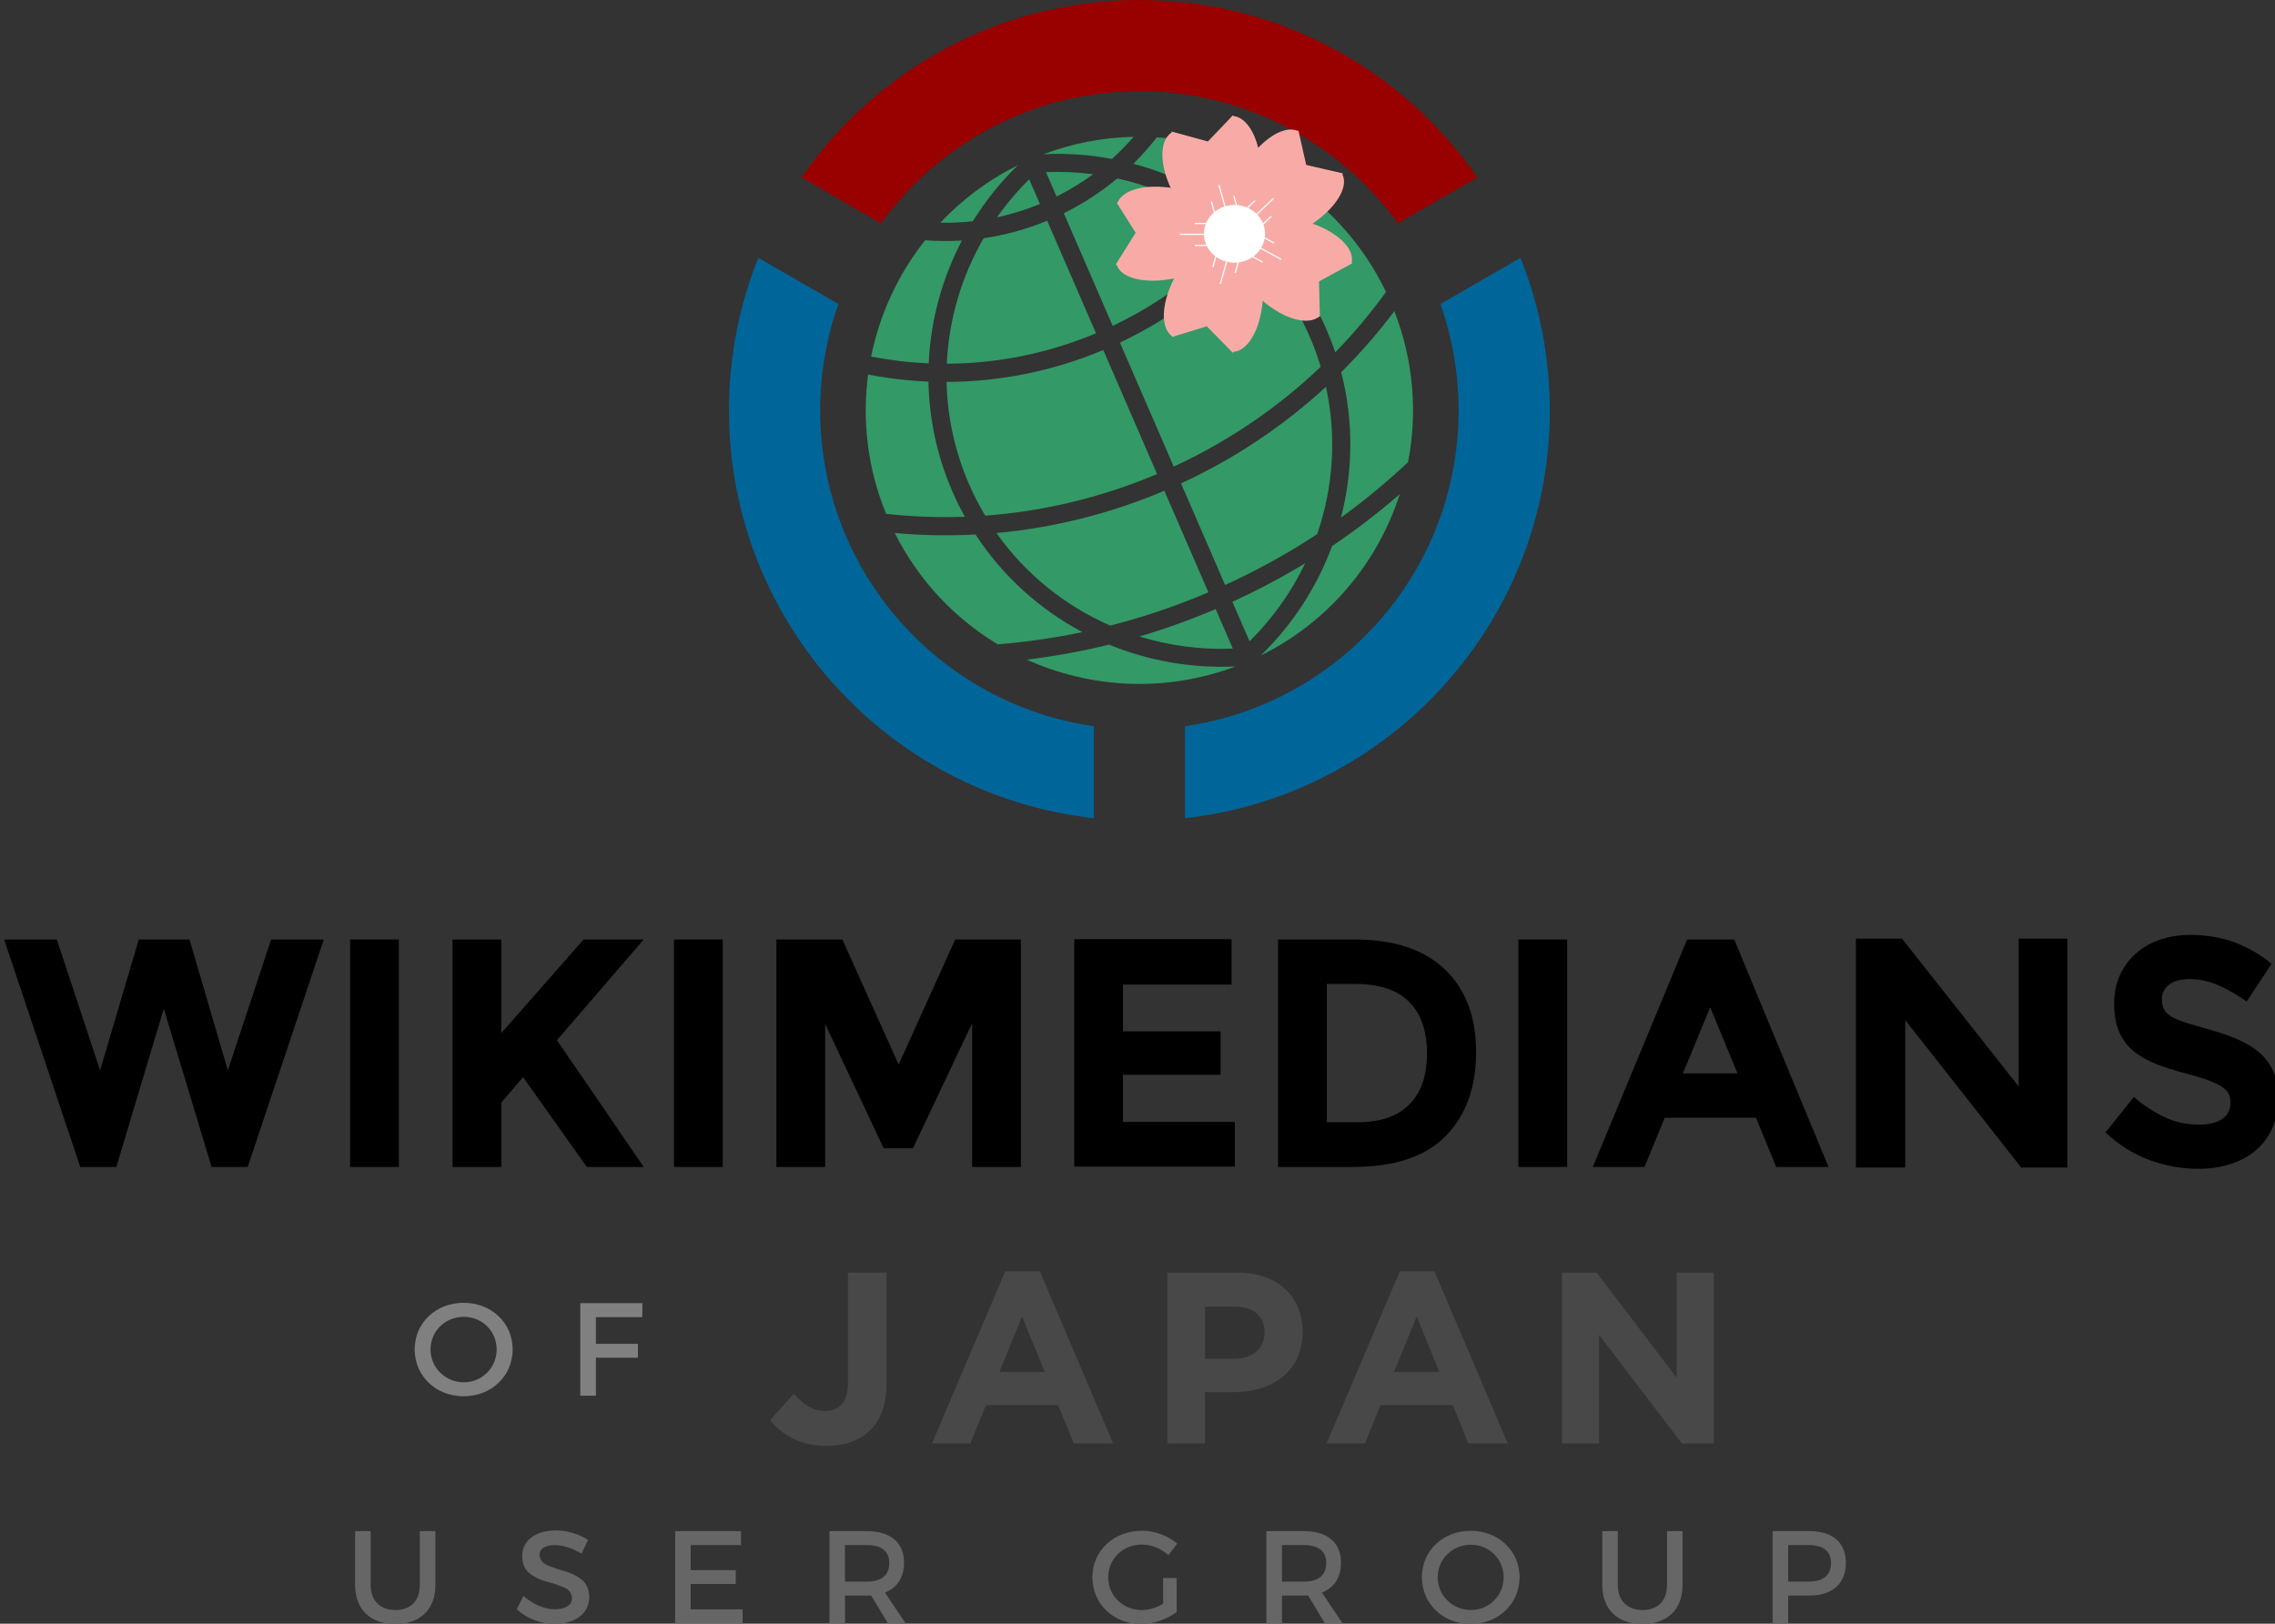 <?xml version="1.0" encoding="UTF-8" standalone="no"?>
<svg
   xmlns:svg="http://www.w3.org/2000/svg"
   xmlns="http://www.w3.org/2000/svg"
   xmlns:inkscape="http://www.inkscape.org/namespaces/inkscape"
   width="671"
   height="479">
  <rect width="100%" height="100%" fill="#333333" stroke="none"/>
  <path
     d="m 996.155,789.444 v 27.293 h 4.601 v -11.19 h 12.399 v -4.094 h -12.399 v -7.876 h 13.685 l 0.039,-4.133 z m -34.4,-0.117 c -4.168,0.084 -7.597,1.398 -10.289,3.943 -2.691,2.545 -4.083,5.818 -4.177,9.821 0.093,3.988 1.486,7.27 4.177,9.845 2.691,2.575 6.121,3.907 10.289,3.996 4.168,-0.089 7.597,-1.422 10.289,-3.996 2.691,-2.575 4.083,-5.857 4.177,-9.845 -0.093,-3.985 -1.486,-7.254 -4.177,-9.806 -2.691,-2.552 -6.121,-3.871 -10.289,-3.957 z m 0.039,4.133 c 2.741,0.063 5.027,0.99 6.857,2.783 1.83,1.793 2.78,4.075 2.851,6.848 -0.071,2.776 -1.021,5.071 -2.851,6.887 -1.83,1.815 -4.116,2.756 -6.857,2.822 -2.746,-0.066 -5.052,-1.006 -6.916,-2.822 -1.864,-1.815 -2.834,-4.111 -2.91,-6.887 0.073,-2.772 1.038,-5.055 2.895,-6.848 1.857,-1.793 4.167,-2.72 6.93,-2.783 z"
     style="fill:#808080"
     id="OF"
     transform="translate(-825,-405)" />
  <path
     d="m 1459.167,856.572 h -10.848 v 27.216 h 4.588 v -8.204 h 6.26 c 3.442,-0.021 6.093,-0.873 7.951,-2.556 1.858,-1.683 2.798,-4.071 2.819,-7.164 -0.021,-2.973 -0.961,-5.26 -2.819,-6.862 -1.858,-1.602 -4.508,-2.412 -7.951,-2.43 z m -0.194,14.891 h -6.065 v -10.77 h 6.065 c 2.111,-0.003 3.731,0.431 4.86,1.302 1.129,0.872 1.699,2.2 1.711,3.985 -0.011,1.844 -0.582,3.22 -1.711,4.126 -1.129,0.906 -2.749,1.358 -4.86,1.356 z m -56.302,1.05 v -15.941 h -4.588 v 15.941 c 0.035,3.591 1.093,6.392 3.174,8.403 2.081,2.011 4.976,3.033 8.685,3.067 3.707,-0.033 6.596,-1.055 8.665,-3.067 2.07,-2.011 3.121,-4.812 3.154,-8.403 v -15.941 h -4.588 v 15.941 c -0.023,2.33 -0.667,4.133 -1.934,5.409 -1.267,1.276 -3.02,1.922 -5.259,1.939 -2.261,-0.019 -4.038,-0.671 -5.331,-1.954 -1.294,-1.283 -1.953,-3.081 -1.978,-5.395 z m -43.389,-16.058 c -4.156,0.084 -7.576,1.394 -10.26,3.932 -2.684,2.538 -4.072,5.802 -4.165,9.793 0.093,3.977 1.482,7.25 4.165,9.817 2.683,2.568 6.103,3.896 10.26,3.985 4.156,-0.089 7.576,-1.418 10.259,-3.985 2.684,-2.568 4.072,-5.84 4.165,-9.817 -0.093,-3.974 -1.482,-7.233 -4.165,-9.778 -2.683,-2.545 -6.103,-3.86 -10.259,-3.946 z m 0.039,4.121 c 2.734,0.062 5.013,0.987 6.838,2.775 1.825,1.788 2.773,4.064 2.843,6.828 -0.071,2.768 -1.018,5.057 -2.843,6.867 -1.825,1.81 -4.104,2.748 -6.838,2.814 -2.739,-0.066 -5.037,-1.004 -6.896,-2.814 -1.859,-1.81 -2.826,-4.099 -2.901,-6.867 0.073,-2.765 1.035,-5.041 2.887,-6.828 1.852,-1.788 4.155,-2.713 6.911,-2.775 z m -37.833,23.212 -6.104,-9.098 c 1.817,-0.708 3.208,-1.81 4.175,-3.305 0.966,-1.495 1.454,-3.336 1.463,-5.521 -0.022,-2.973 -0.979,-5.26 -2.872,-6.862 -1.893,-1.602 -4.59,-2.412 -8.092,-2.43 h -11.042 v 27.216 h 4.588 v -8.204 h 6.454 c 0.434,0.006 0.849,-0.006 1.244,-0.039 l 4.977,8.243 z m -17.885,-12.325 v -10.77 h 6.454 c 2.112,-0.003 3.739,0.431 4.88,1.302 1.141,0.872 1.717,2.2 1.73,3.985 -0.013,1.844 -0.59,3.22 -1.73,4.126 -1.141,0.906 -2.767,1.358 -4.88,1.356 z m -35.049,6.532 c -0.985,0.588 -2.019,1.045 -3.101,1.371 -1.082,0.326 -2.135,0.491 -3.159,0.496 -2.847,-0.063 -5.201,-0.996 -7.062,-2.799 -1.861,-1.803 -2.825,-4.097 -2.892,-6.882 0.066,-2.766 1.023,-5.049 2.872,-6.848 1.849,-1.799 4.197,-2.731 7.042,-2.795 1.438,0.008 2.839,0.284 4.204,0.826 1.365,0.543 2.582,1.304 3.65,2.284 l 2.605,-3.383 c -1.367,-1.179 -2.959,-2.106 -4.777,-2.78 -1.819,-0.674 -3.712,-1.017 -5.681,-1.03 -4.214,0.086 -7.674,1.401 -10.381,3.946 -2.707,2.545 -4.107,5.805 -4.199,9.778 0.093,3.977 1.472,7.25 4.136,9.817 2.664,2.568 6.055,3.896 10.172,3.985 1.901,-0.016 3.785,-0.343 5.652,-0.982 1.867,-0.638 3.508,-1.49 4.923,-2.556 v -10.031 h -4.005 z m -75.943,5.793 -6.104,-9.098 c 1.817,-0.708 3.208,-1.81 4.175,-3.305 0.966,-1.495 1.454,-3.336 1.463,-5.521 -0.022,-2.973 -0.979,-5.26 -2.872,-6.862 -1.893,-1.602 -4.59,-2.412 -8.092,-2.43 h -11.042 v 27.216 h 4.588 v -8.204 h 6.454 c 0.434,0.006 0.849,-0.006 1.244,-0.039 l 4.977,8.243 z m -17.885,-12.325 v -10.77 h 6.454 c 2.112,-0.003 3.739,0.431 4.88,1.302 1.141,0.872 1.717,2.2 1.73,3.985 -0.013,1.844 -0.59,3.22 -1.73,4.126 -1.141,0.906 -2.767,1.358 -4.88,1.356 z m -50.103,-14.891 v 27.216 h 19.907 v -4.121 H 1129.21 v -7.504 h 13.297 v -4.082 H 1129.21 v -7.387 h 14.852 v -4.121 z m -27.586,6.649 1.905,-4.044 c -1.281,-0.848 -2.743,-1.524 -4.384,-2.027 -1.641,-0.503 -3.355,-0.761 -5.142,-0.773 -2.999,0.024 -5.39,0.705 -7.173,2.041 -1.784,1.337 -2.697,3.183 -2.741,5.54 0.076,2.362 0.842,4.083 2.296,5.163 1.454,1.08 3.138,1.872 5.052,2.375 1.914,0.503 3.598,1.068 5.052,1.697 1.454,0.628 2.22,1.672 2.296,3.129 -0.013,1.056 -0.463,1.87 -1.351,2.44 -0.888,0.57 -2.135,0.859 -3.742,0.865 -1.485,-0.005 -3.035,-0.345 -4.651,-1.021 -1.616,-0.676 -3.137,-1.657 -4.564,-2.945 l -1.983,3.966 c 1.421,1.302 3.089,2.343 5.006,3.12 1.916,0.778 3.954,1.176 6.114,1.196 3.047,-0.024 5.506,-0.725 7.378,-2.104 1.871,-1.379 2.833,-3.296 2.887,-5.749 -0.067,-2.392 -0.825,-4.145 -2.274,-5.259 -1.449,-1.114 -3.129,-1.935 -5.04,-2.463 -1.911,-0.528 -3.594,-1.109 -5.048,-1.742 -1.454,-0.633 -2.219,-1.664 -2.296,-3.094 0.017,-0.918 0.42,-1.619 1.21,-2.104 0.79,-0.485 1.864,-0.73 3.222,-0.734 1.049,-0.006 2.266,0.191 3.65,0.593 1.384,0.402 2.825,1.047 4.321,1.934 z m -62.212,9.292 v -15.941 h -4.588 v 15.941 c 0.035,3.591 1.093,6.392 3.174,8.403 2.081,2.011 4.976,3.033 8.685,3.067 3.707,-0.033 6.596,-1.055 8.665,-3.067 2.07,-2.011 3.121,-4.812 3.154,-8.403 v -15.941 h -4.588 v 15.941 c -0.023,2.33 -0.667,4.133 -1.934,5.409 -1.267,1.276 -3.02,1.922 -5.259,1.939 -2.261,-0.019 -4.038,-0.671 -5.332,-1.954 -1.294,-1.283 -1.953,-3.081 -1.978,-5.395 z"
     style="fill:#666666"
     transform="translate(-925.497,-404.877)"
     id="USER GROUP" />
  <path
     id="JAPAN"
     d="m 243.616,426.545 c 5.472,0 10.008,-1.584 13.104,-4.68 3.024,-3.024 4.752,-7.488 4.752,-13.464 v -32.976 h -11.376 v 32.472 c 0,5.832 -2.592,8.352 -6.768,8.352 -3.528,0 -6.336,-1.872 -9.216,-5.04 l -6.984,7.776 c 3.456,4.104 8.64,7.56 16.488,7.56 z m 217.09,-0.72 h 10.944 V 393.785 l 24.408,32.04 h 9.432 v -50.4 h -10.944 v 31.032 l -23.616,-31.032 h -10.224 z m -69.429,0 h 11.304 l 4.608,-11.304 h 21.312 l 4.608,11.304 h 11.592 l -21.6,-50.76 h -10.224 z m 19.872,-21.096 6.696,-16.344 6.696,16.344 z m -66.837,21.096 h 11.088 v -15.12 h 8.424 c 11.304,0 20.376,-6.048 20.376,-17.712 v -0.144 c 0,-10.296 -7.272,-17.424 -19.296,-17.424 h -20.592 z m 11.088,-24.984 v -15.408 h 8.568 c 5.544,0 9,2.664 9,7.632 v 0.144 c 0,4.32 -3.24,7.632 -8.784,7.632 z m -80.517,24.984 h 11.304 l 4.608,-11.304 h 21.312 l 4.608,11.304 h 11.592 L 306.708,375.065 h -10.224 z m 19.872,-21.096 6.696,-16.344 6.696,16.344 z"
     style="fill:#484848;fill-opacity:1" />
  <g
     id="Community logo"
     transform="matrix(0.538,0,0,0.538,198.484,-18.045)">
    <path
       id="green world"
       style="fill:#339966;fill-opacity:1;stroke:none;stroke-width:1;stroke-linecap:round;stroke-linejoin:round;stroke-miterlimit:4;stroke-dasharray:none;stroke-opacity:1"
       d="m 189.022,124.206 c -16.33,8.09 -30.571,18.837 -42.455,31.462 5.92,0.114 11.875,-0.151 17.834,-0.821 6.879,-11.084 15.12,-21.39 24.621,-30.641 z m 14.076,-6.106 c 12.683,-0.598 25.287,0.266 37.565,2.576 4.237,-3.797 8.193,-7.858 11.884,-12.104 -16.522,0.337 -33.21,3.43 -49.449,9.528 z m -7.789,13.768 c -6.552,6.445 -12.446,13.431 -17.664,20.845 7.917,-1.692 15.791,-4.132 23.534,-7.313 z m 9.187,-3.951 5.808,13.388 c 7.127,-3.544 13.807,-7.665 20.036,-12.234 -8.51,-1.107 -17.156,-1.513 -25.844,-1.155 z m 60.745,-19.06 c -3.934,5.077 -8.212,9.93 -12.825,14.488 22.62,6.019 43.786,16.896 61.859,31.96 6.705,-8.114 12.768,-16.688 18.176,-25.631 -20.351,-12.091 -43.421,-19.275 -67.21,-20.817 z m -127.006,56.421 c -14.79,18.666 -24.909,40.573 -29.588,63.794 10.371,2.004 20.919,3.266 31.555,3.719 1.055,-23.565 7.355,-46.581 18.194,-67.367 -6.749,0.42 -13.49,0.361 -20.16,-0.145 z m 105.332,-33.905 c -8.805,7.378 -18.593,13.799 -29.296,19.078 l 26.799,61.782 c 25.98,-12.316 48.404,-29.266 66.693,-49.402 -18.584,-15.489 -40.669,-26.252 -64.196,-31.458 z m -73.249,32.795 c -12.093,20.926 -19.096,44.541 -20.19,68.812 27.332,-0.113 55.079,-5.482 81.805,-16.682 l -26.774,-61.724 c -11.424,4.71 -23.114,7.89 -34.841,9.595 z m 170.544,-29.082 c -5.682,9.375 -12.069,18.352 -19.111,26.854 15.141,14.328 27.681,31.854 36.478,52.133 1.818,4.19 3.45,8.413 4.881,12.666 10.11,-10.405 19.396,-21.467 27.807,-33.113 C 379.247,169.284 361.765,149.467 340.862,135.087 Z M 106.99,238.919 c -3.347,25.112 -0.371,51.361 9.867,76.382 14.259,1.566 28.688,2.131 43.174,1.608 -2.481,-4.477 -4.766,-9.102 -6.844,-13.893 -8.511,-19.621 -12.741,-40.039 -13.112,-60.225 -11.15,-0.464 -22.211,-1.778 -33.086,-3.872 z m 208.208,-69.469 c -19.222,21.207 -42.808,39.042 -70.149,51.957 l 29.498,68.003 c 30.487,-14.1 57.495,-32.718 80.588,-54.748 -1.678,-5.587 -3.702,-11.126 -6.08,-16.608 -8.191,-18.883 -19.823,-35.219 -33.857,-48.604 z m -165.207,73.502 c 0.412,18.796 4.411,37.81 12.343,56.096 2.609,6.014 5.571,11.764 8.845,17.249 31.645,-2.337 63.428,-9.787 94.232,-22.822 L 235.913,225.473 c -28.053,11.773 -57.208,17.398 -85.922,17.48 z m 245.49,-38.804 c -8.854,11.788 -18.574,22.992 -29.143,33.488 6.906,26.697 6.526,54.071 -0.126,79.729 13.003,-9.408 25.288,-19.559 36.785,-30.399 5.23,-26.942 3.111,-55.564 -7.516,-82.818 z M 121.619,325.805 c 13.067,26.103 32.91,46.856 56.427,61.057 15.48,-1.24 30.97,-3.463 46.412,-6.712 -23.294,-12.404 -43.611,-30.554 -58.572,-53.518 -14.837,0.797 -29.63,0.502 -44.267,-0.828 z m 236.376,-80.154 c -23.016,21.192 -49.623,39.191 -79.455,52.962 l 24.163,55.704 c 17.782,-8.123 34.634,-17.435 50.476,-27.89 0.005,-0.014 0.011,-0.027 0.016,-0.041 8.8,-25.525 10.784,-53.407 4.8,-80.734 z m -180.644,80.164 c 16.017,22.707 37.776,40.005 62.389,50.772 18.115,-4.622 36.088,-10.696 53.814,-18.233 l -24.163,-55.704 c -30.087,12.741 -61.102,20.335 -92.039,23.165 z m 221.123,-21.319 c -11.683,10.161 -24.054,19.681 -37.113,28.464 -8.294,22.403 -21.574,42.992 -39.067,60.003 37.545,-18.562 64.128,-51.072 76.181,-88.466 z M 193.978,395.245 c 35.06,15.816 76.052,18.177 114.439,3.737 -23.947,1.14 -47.615,-3.048 -69.33,-11.961 -14.983,3.685 -30.044,6.408 -45.109,8.224 z m 152.635,-52.856 c -12.733,7.736 -26.046,14.802 -39.919,21.131 l 9.402,21.674 c 12.711,-12.509 22.981,-27.032 30.518,-42.805 z m -90.865,40.164 c 16.392,5.07 33.699,7.373 51.186,6.649 l -9.402,-21.674 c -13.797,5.87 -27.735,10.886 -41.784,15.025 z" />
    <path
       id="up red"
       style="opacity:1;fill:#990000;fill-opacity:1;stroke:none;stroke-width:10;stroke-linecap:round;stroke-linejoin:round;stroke-miterlimit:4;stroke-dasharray:none;stroke-opacity:1"
       d="m 255.719,33.562 c -76.779,0 -144.61,38.524 -185.219,97.281 l 43.5,25.125 c 31.811,-43.854 83.438,-72.406 141.719,-72.406 58.28,2e-6 109.908,28.553 141.719,72.406 l 43.5,-25.125 C 400.329,72.086 332.498,33.562 255.719,33.562 Z" />
    <path
       id="left blue"
       style="opacity:1;fill:#006699;fill-opacity:1;stroke:none;stroke-width:10;stroke-linecap:round;stroke-linejoin:round;stroke-miterlimit:4;stroke-dasharray:none;stroke-opacity:1"
       d="m 46.812,174.938 c -10.37,25.858 -16.094,54.075 -16.094,83.625 0,115.752 87.549,211.179 200,223.625 V 431.75 c -84.765,-12.148 -150,-85.08 -150,-173.188 10e-7,-20.446 3.515,-40.068 9.969,-58.312 z" />
    <path
       id="right blue"
       style="opacity:1;fill:#006699;fill-opacity:1;stroke:none;stroke-width:10;stroke-linecap:round;stroke-linejoin:round;stroke-miterlimit:4;stroke-dasharray:none;stroke-opacity:1"
       d="M 464.625,174.938 420.75,200.25 c 6.453,18.244 9.969,37.867 9.969,58.312 0,88.108 -65.235,161.039 -150,173.188 v 50.438 c 112.451,-12.446 200,-107.873 200,-223.625 0,-29.55 -5.724,-57.767 -16.094,-83.625 z" />
  </g>
  <g
     id="Blossom"
     transform="matrix(1.315,0.333,0.352,-1.243,320.007,93.059)">
    <g
       id="g1530"
       transform="matrix(0.977,0,0,1.017,-4.055,-2.427)">
      <g
         id="g1314"
         transform="translate(21.277,2.989)">
        <path
           style="fill:none;stroke:#f8aba6;stroke-width:0.433;stroke-linecap:butt;stroke-linejoin:miter;stroke-miterlimit:4;stroke-dasharray:none;stroke-opacity:1"
           d="M 2.75,-0.288 9.804,4.118 16.803,-0.254"
           id="path1222" />
        <g
           id="g1286">
          <path
             id="path1216"
             style="fill:#f8aba6;fill-opacity:1;stroke:none;stroke-width:0.057;stroke-miterlimit:4;stroke-dasharray:none;stroke-opacity:1"
             d="m 3.058,-0.371 -0.308,0.083 A 13.219,6.597 75 0 0 -0.041,13.401 l 0.362,1.351 A 13.219,6.597 75 0 0 9.582,25.214 l 0.309,-0.083 z m 6.833,25.502 0.309,0.083 a 6.597,13.219 15 0 0 9.261,-10.462 L 19.823,13.401 A 6.597,13.219 15 0 0 17.032,-0.288 l -0.308,-0.083 z" />
          <path
             id="path1267"
             style="fill:#f8aba6;fill-opacity:1;stroke:#f8aba6;stroke-width:0.265;stroke-miterlimit:4;stroke-dasharray:none;stroke-opacity:1"
             inkscape:transform-center-x="-1.1999822"
             inkscape:transform-center-y="-0.037794"
             d="M 16.724,-0.371 9.508,3.984 3.267,0.252 3.136,8.793 7.062,6.606 16.965,12.07 Z" />
        </g>
        <path
           id="path1304"
           style="fill:#f8aba6;fill-opacity:1;stroke:#f8aba6;stroke-width:1.002;stroke-miterlimit:4;stroke-dasharray:none;stroke-opacity:1"
           inkscape:transform-center-x="0.04724708"
           inkscape:transform-center-y="1.9552695"
           d="m 17.143,23.572 v 26.377 l -6.432,0.076 6.432,10.842 v 0.561 h 0.332 L 37.383,94.984 56.23,61.428 h 2.342 v -4.17 l 4.41,-7.852 -4.41,0.053 V 23.572 Z"
           transform="scale(0.265)" />
      </g>
      <g
         id="g1314-0"
         transform="rotate(75,18.582,40.976)">
        <path
           style="fill:none;stroke:#f8aba6;stroke-width:0.433;stroke-linecap:butt;stroke-linejoin:miter;stroke-miterlimit:4;stroke-dasharray:none;stroke-opacity:1"
           d="M 2.75,-0.288 9.804,4.118 16.803,-0.254"
           id="path1222-9" />
        <g
           id="g1286-8">
          <path
             id="path1216-9"
             style="fill:#f8aba6;fill-opacity:1;stroke:none;stroke-width:0.057;stroke-miterlimit:4;stroke-dasharray:none;stroke-opacity:1"
             d="m 3.058,-0.371 -0.308,0.083 A 13.219,6.597 75 0 0 -0.041,13.401 l 0.362,1.351 A 13.219,6.597 75 0 0 9.582,25.214 l 0.309,-0.083 z m 6.833,25.502 0.309,0.083 a 6.597,13.219 15 0 0 9.261,-10.462 L 19.823,13.401 A 6.597,13.219 15 0 0 17.032,-0.288 l -0.308,-0.083 z" />
          <path
             id="path1267-7"
             style="fill:#f8aba6;fill-opacity:1;stroke:#f8aba6;stroke-width:0.265;stroke-miterlimit:4;stroke-dasharray:none;stroke-opacity:1"
             inkscape:transform-center-x="-1.1999822"
             inkscape:transform-center-y="-0.037794"
             d="M 16.724,-0.371 9.508,3.984 3.267,0.252 3.136,8.793 7.062,6.606 16.965,12.07 Z" />
        </g>
        <path
           id="path1304-3"
           style="fill:#f8aba6;fill-opacity:1;stroke:#f8aba6;stroke-width:1.002;stroke-miterlimit:4;stroke-dasharray:none;stroke-opacity:1"
           inkscape:transform-center-x="0.04724708"
           inkscape:transform-center-y="1.9552695"
           d="m 17.143,23.572 v 26.377 l -6.432,0.076 6.432,10.842 v 0.561 h 0.332 L 37.383,94.984 56.23,61.428 h 2.342 v -4.17 l 4.41,-7.852 -4.41,0.053 V 23.572 Z"
           transform="scale(0.265)" />
      </g>
      <g
         id="g1314-0-1"
         transform="rotate(-75,22.477,13.247)">
        <path
           style="fill:none;stroke:#f8aba6;stroke-width:0.433;stroke-linecap:butt;stroke-linejoin:miter;stroke-miterlimit:4;stroke-dasharray:none;stroke-opacity:1"
           d="M 2.75,-0.288 9.804,4.118 16.803,-0.254"
           id="path1222-9-8" />
        <g
           id="g1286-8-3">
          <path
             id="path1216-9-3"
             style="fill:#f8aba6;fill-opacity:1;stroke:none;stroke-width:0.057;stroke-miterlimit:4;stroke-dasharray:none;stroke-opacity:1"
             d="m 3.058,-0.371 -0.308,0.083 A 13.219,6.597 75 0 0 -0.041,13.401 l 0.362,1.351 A 13.219,6.597 75 0 0 9.582,25.214 l 0.309,-0.083 z m 6.833,25.502 0.309,0.083 a 6.597,13.219 15 0 0 9.261,-10.462 L 19.823,13.401 A 6.597,13.219 15 0 0 17.032,-0.288 l -0.308,-0.083 z" />
          <path
             id="path1267-7-0"
             style="fill:#f8aba6;fill-opacity:1;stroke:#f8aba6;stroke-width:0.265;stroke-miterlimit:4;stroke-dasharray:none;stroke-opacity:1"
             inkscape:transform-center-x="-1.1999822"
             inkscape:transform-center-y="-0.037794"
             d="M 16.724,-0.371 9.508,3.984 3.267,0.252 3.136,8.793 7.062,6.606 16.965,12.07 Z" />
        </g>
        <path
           id="path1304-3-0"
           style="fill:#f8aba6;fill-opacity:1;stroke:#f8aba6;stroke-width:1.002;stroke-miterlimit:4;stroke-dasharray:none;stroke-opacity:1"
           inkscape:transform-center-x="0.04724708"
           inkscape:transform-center-y="1.9552695"
           d="m 17.143,23.572 v 26.377 l -6.432,0.076 6.432,10.842 v 0.561 h 0.332 L 37.383,94.984 56.23,61.428 h 2.342 v -4.17 l 4.41,-7.852 -4.41,0.053 V 23.572 Z"
           transform="scale(0.265)" />
      </g>
      <g
         id="g1314-2"
         transform="rotate(-150,20.578,24.018)">
        <path
           style="fill:none;stroke:#f8aba6;stroke-width:0.433;stroke-linecap:butt;stroke-linejoin:miter;stroke-miterlimit:4;stroke-dasharray:none;stroke-opacity:1"
           d="M 2.75,-0.288 9.804,4.118 16.803,-0.254"
           id="path1222-5" />
        <g
           id="g1286-3">
          <path
             id="path1216-5"
             style="fill:#f8aba6;fill-opacity:1;stroke:none;stroke-width:0.057;stroke-miterlimit:4;stroke-dasharray:none;stroke-opacity:1"
             d="m 3.058,-0.371 -0.308,0.083 A 13.219,6.597 75 0 0 -0.041,13.401 l 0.362,1.351 A 13.219,6.597 75 0 0 9.582,25.214 l 0.309,-0.083 z m 6.833,25.502 0.309,0.083 a 6.597,13.219 15 0 0 9.261,-10.462 L 19.823,13.401 A 6.597,13.219 15 0 0 17.032,-0.288 l -0.308,-0.083 z" />
          <path
             id="path1267-2"
             style="fill:#f8aba6;fill-opacity:1;stroke:#f8aba6;stroke-width:0.265;stroke-miterlimit:4;stroke-dasharray:none;stroke-opacity:1"
             inkscape:transform-center-x="-1.1999822"
             inkscape:transform-center-y="-0.037794"
             d="M 16.724,-0.371 9.508,3.984 3.267,0.252 3.136,8.793 7.062,6.606 16.965,12.07 Z" />
        </g>
        <path
           id="path1304-35"
           style="fill:#f8aba6;fill-opacity:1;stroke:#f8aba6;stroke-width:1.002;stroke-miterlimit:4;stroke-dasharray:none;stroke-opacity:1"
           inkscape:transform-center-x="0.04724708"
           inkscape:transform-center-y="1.9552695"
           d="m 17.143,23.572 v 26.377 l -6.432,0.076 6.432,10.842 v 0.561 h 0.332 L 37.383,94.984 56.23,61.428 h 2.342 v -4.17 l 4.41,-7.852 -4.41,0.053 V 23.572 Z"
           transform="scale(0.265)" />
      </g>
      <g
         id="g1314-2-1"
         transform="matrix(0.866,-0.5,-0.5,-0.866,35.946,55.427)">
        <path
           style="fill:none;stroke:#f8aba6;stroke-width:0.433;stroke-linecap:butt;stroke-linejoin:miter;stroke-miterlimit:4;stroke-dasharray:none;stroke-opacity:1"
           d="M 2.75,-0.288 9.804,4.118 16.803,-0.254"
           id="path1222-5-1" />
        <g
           id="g1286-3-8">
          <path
             id="path1216-5-1"
             style="fill:#f8aba6;fill-opacity:1;stroke:none;stroke-width:0.057;stroke-miterlimit:4;stroke-dasharray:none;stroke-opacity:1"
             d="m 3.058,-0.371 -0.308,0.083 A 13.219,6.597 75 0 0 -0.041,13.401 l 0.362,1.351 A 13.219,6.597 75 0 0 9.582,25.214 l 0.309,-0.083 z m 6.833,25.502 0.309,0.083 a 6.597,13.219 15 0 0 9.261,-10.462 L 19.823,13.401 A 6.597,13.219 15 0 0 17.032,-0.288 l -0.308,-0.083 z" />
          <path
             id="path1267-2-3"
             style="fill:#f8aba6;fill-opacity:1;stroke:#f8aba6;stroke-width:0.265;stroke-miterlimit:4;stroke-dasharray:none;stroke-opacity:1"
             inkscape:transform-center-x="-1.1999822"
             inkscape:transform-center-y="-0.037794"
             d="M 16.724,-0.371 9.508,3.984 3.267,0.252 3.136,8.793 7.062,6.606 16.965,12.07 Z" />
        </g>
        <path
           id="path1304-35-2"
           style="fill:#f8aba6;fill-opacity:1;stroke:#f8aba6;stroke-width:1.002;stroke-miterlimit:4;stroke-dasharray:none;stroke-opacity:1"
           inkscape:transform-center-x="0.04724708"
           inkscape:transform-center-y="1.9552695"
           d="m 17.143,23.572 v 26.377 l -6.432,0.076 6.432,10.842 v 0.561 h 0.332 L 37.383,94.984 56.23,61.428 h 2.342 v -4.17 l 4.41,-7.852 -4.41,0.053 V 23.572 Z"
           transform="scale(0.265)" />
      </g>
    </g>
    <g
       id="g1800">
      <circle
         style="fill:#ffffff;fill-opacity:1;stroke:none;stroke-width:0.189;stroke-miterlimit:4;stroke-dasharray:none;stroke-opacity:1"
         id="path1534"
         cx="-26.454"
         cy="26.46"
         r="6.615"
         transform="scale(-1,1)" />
      <g
         id="g1776">
        <g
           id="g1754">
          <rect
             style="fill:#ffffff;fill-opacity:1;stroke:none;stroke-width:0.076;stroke-miterlimit:4;stroke-dasharray:none;stroke-opacity:1"
             id="rect1536"
             width="0.265"
             height="5.292"
             x="26.322"
             y="14.553" />
          <rect
             style="fill:#ffffff;fill-opacity:1;stroke:none;stroke-width:0.054;stroke-miterlimit:4;stroke-dasharray:none;stroke-opacity:1"
             id="rect1536-7"
             width="0.265"
             height="2.646"
             x="28.791"
             y="17.834" />
          <rect
             style="fill:#ffffff;fill-opacity:1;stroke:none;stroke-width:0.054;stroke-miterlimit:4;stroke-dasharray:none;stroke-opacity:1"
             id="rect1536-7-6"
             width="0.265"
             height="2.646"
             x="-24.028"
             y="17.834"
             transform="scale(-1,1)" />
        </g>
        <g
           id="g1609"
           transform="rotate(75,34.146,23.992)">
          <rect
             style="fill:#ffffff;fill-opacity:1;stroke:none;stroke-width:0.076;stroke-miterlimit:4;stroke-dasharray:none;stroke-opacity:1"
             id="rect1536-0"
             width="0.265"
             height="5.292"
             x="34.39"
             y="20.289" />
          <rect
             style="fill:#ffffff;fill-opacity:1;stroke:none;stroke-width:0.054;stroke-miterlimit:4;stroke-dasharray:none;stroke-opacity:1"
             id="rect1536-7-3"
             width="0.265"
             height="2.646"
             x="36.859"
             y="23.57" />
          <rect
             style="fill:#ffffff;fill-opacity:1;stroke:none;stroke-width:0.054;stroke-miterlimit:4;stroke-dasharray:none;stroke-opacity:1"
             id="rect1536-7-6-3"
             width="0.265"
             height="2.646"
             x="-32.097"
             y="23.57"
             transform="scale(-1,1)" />
        </g>
        <g
           id="g1609-5"
           transform="rotate(150,31.359,28.146)">
          <rect
             style="fill:#ffffff;fill-opacity:1;stroke:none;stroke-width:0.076;stroke-miterlimit:4;stroke-dasharray:none;stroke-opacity:1"
             id="rect1536-0-2"
             width="0.265"
             height="5.292"
             x="34.39"
             y="20.289" />
          <rect
             style="fill:#ffffff;fill-opacity:1;stroke:none;stroke-width:0.054;stroke-miterlimit:4;stroke-dasharray:none;stroke-opacity:1"
             id="rect1536-7-3-0"
             width="0.265"
             height="2.646"
             x="36.859"
             y="23.57" />
          <rect
             style="fill:#ffffff;fill-opacity:1;stroke:none;stroke-width:0.054;stroke-miterlimit:4;stroke-dasharray:none;stroke-opacity:1"
             id="rect1536-7-6-3-6"
             width="0.265"
             height="2.646"
             x="-32.097"
             y="23.57"
             transform="scale(-1,1)" />
        </g>
        <g
           id="g1609-55"
           transform="matrix(-0.259,0.966,0.966,0.259,4.357,-15.324)">
          <rect
             style="fill:#ffffff;fill-opacity:1;stroke:none;stroke-width:0.076;stroke-miterlimit:4;stroke-dasharray:none;stroke-opacity:1"
             id="rect1536-0-9"
             width="0.265"
             height="5.292"
             x="34.39"
             y="20.289" />
          <rect
             style="fill:#ffffff;fill-opacity:1;stroke:none;stroke-width:0.054;stroke-miterlimit:4;stroke-dasharray:none;stroke-opacity:1"
             id="rect1536-7-3-6"
             width="0.265"
             height="2.646"
             x="36.859"
             y="23.57" />
          <rect
             style="fill:#ffffff;fill-opacity:1;stroke:none;stroke-width:0.054;stroke-miterlimit:4;stroke-dasharray:none;stroke-opacity:1"
             id="rect1536-7-6-3-2"
             width="0.265"
             height="2.646"
             x="-32.097"
             y="23.57"
             transform="scale(-1,1)" />
        </g>
        <g
           id="g1609-5-2"
           transform="matrix(0.866,0.5,0.5,-0.866,-19.752,36.718)">
          <rect
             style="fill:#ffffff;fill-opacity:1;stroke:none;stroke-width:0.076;stroke-miterlimit:4;stroke-dasharray:none;stroke-opacity:1"
             id="rect1536-0-2-6"
             width="0.265"
             height="5.292"
             x="34.39"
             y="20.289" />
          <rect
             style="fill:#ffffff;fill-opacity:1;stroke:none;stroke-width:0.054;stroke-miterlimit:4;stroke-dasharray:none;stroke-opacity:1"
             id="rect1536-7-3-0-4"
             width="0.265"
             height="2.646"
             x="36.859"
             y="23.57" />
          <rect
             style="fill:#ffffff;fill-opacity:1;stroke:none;stroke-width:0.054;stroke-miterlimit:4;stroke-dasharray:none;stroke-opacity:1"
             id="rect1536-7-6-3-6-7"
             width="0.265"
             height="2.646"
             x="-32.097"
             y="23.57"
             transform="scale(-1,1)" />
        </g>
      </g>
    </g>
  </g>
  <g
     id="WIKIMEDIANS"
     transform="matrix(0.959,0,0,1,2691.95,-54.408)"
     style="fill:#000000">
    <path
       d="m -2106.39,378.421 v -0.193 c -1e-4,-2.938 -0.463,-5.462 -1.389,-7.571 -0.926,-2.109 -2.3,-3.945 -4.121,-5.51 -1.821,-1.565 -4.058,-2.906 -6.709,-4.024 -2.652,-1.118 -5.67,-2.125 -9.055,-3.02 -2.876,-0.766 -5.256,-1.437 -7.141,-2.012 -1.885,-0.575 -3.37,-1.182 -4.456,-1.821 -1.086,-0.639 -1.837,-1.357 -2.252,-2.156 -0.415,-0.798 -0.623,-1.741 -0.623,-2.827 v -0.193 c 0,-1.661 0.719,-3.051 2.155,-4.169 1.437,-1.118 3.594,-1.677 6.469,-1.677 2.874,6e-5 5.748,0.591 8.623,1.774 2.875,1.183 5.815,2.796 8.819,4.839 l 7.666,-11.117 c -3.449,-2.747 -7.235,-4.855 -11.357,-6.325 -4.122,-1.469 -8.643,-2.204 -13.562,-2.204 -3.449,7e-5 -6.611,0.479 -9.486,1.437 -2.875,0.958 -5.351,2.332 -7.427,4.121 -2.076,1.789 -3.69,3.913 -4.84,6.373 -1.15,2.46 -1.726,5.223 -1.726,8.29 v 0.19 c 0,3.322 0.527,6.102 1.581,8.338 1.054,2.236 2.54,4.105 4.457,5.607 1.918,1.501 4.25,2.763 6.997,3.786 2.747,1.023 5.813,1.949 9.198,2.78 2.812,0.702 5.096,1.372 6.853,2.011 1.757,0.639 3.13,1.278 4.121,1.917 0.991,0.64 1.662,1.326 2.014,2.06 0.352,0.734 0.528,1.581 0.528,2.54 v 0.193 c -10e-5,1.979 -0.847,3.528 -2.54,4.646 -1.694,1.118 -4.074,1.677 -7.141,1.677 -3.833,10e-6 -7.363,-0.735 -10.59,-2.204 -3.227,-1.469 -6.373,-3.45 -9.438,-5.942 l -8.722,10.447 c 4.024,3.64 8.496,6.339 13.416,8.097 4.919,1.758 9.935,2.637 15.048,2.637 3.642,0 6.965,-0.464 9.967,-1.391 3.003,-0.927 5.59,-2.269 7.762,-4.026 2.172,-1.757 3.865,-3.929 5.079,-6.516 1.214,-2.587 1.821,-5.542 1.821,-8.865 z"
       id="path12425"
       inkscape:connector-curvature="0"
       style="font-style:normal;font-variant:normal;font-weight:bold;font-stretch:normal;font-size:93.194px;line-height:100%;font-family:Gotham;-inkscape-font-specification:'Gotham Bold';text-align:center;letter-spacing:10.651px;word-spacing:0px;writing-mode:lr-tb;text-anchor:middle;fill:#000000;fill-opacity:1;stroke:none" />
    <path
       id="path3559-7"
       d="m -2776.258,370.173 11.9,-38.6 h 15.6 l 11.8,38.6 13.3,-38.6 h 16.2 l -23.4,67.1 h -11.1 l -14.7,-46.7 -14.6,46.7 h -11.1 l -23.4,-67.1 h 16.2 z"
       inkscape:connector-curvature="0"
       style="fill:#000000" />
    <path
       id="path3561-1"
       d="m -2699.358,331.573 h 15 v 67.1 h -15 z"
       inkscape:connector-curvature="0"
       style="fill:#000000" />
    <path
       id="path3563-1"
       d="m -2667.858,331.573 h 15 v 27.6 l 25.3,-27.6 h 18.5 l -26.7,29.7 c 2.3,3.2 6.6,9.2 12.8,17.9 6.2,8.7 10.8,15.2 13.9,19.5 h -17.5 l -19.6,-26.5 -6.7,7.5 v 19 h -15 z"
       inkscape:connector-curvature="0"
       style="fill:#000000" />
    <path
       id="path3565-5"
       d="m -2599.758,331.573 h 15 v 67.1 h -15 z"
       inkscape:connector-curvature="0"
       style="fill:#000000" />
    <path
       id="path3567-2"
       d="m -2508.158,356.473 -18.1,36.7 h -9 l -18,-36.7 v 42.2 h -15 v -67.1 h 20.3 l 17.3,36.9 17.4,-36.9 h 20.2 v 67.1 h -15 v -42.2 z"
       inkscape:connector-curvature="0"
       style="fill:#000000" />
    <path
       id="path3569-7"
       d="m -2428.258,331.573 v 13.3 h -33.4 v 13.8 h 30 v 12.8 h -30 v 13.9 h 34.4 v 13.2 h -49.4 v -67.1 h 48.4 z"
       inkscape:connector-curvature="0"
       style="fill:#000000" />
    <path
       id="path3571-6"
       d="m -2362.658,340.373 c 6.4,5.9 9.6,14 9.6,24.4 0,10.4 -3.1,18.7 -9.4,24.8 -6.2,6.1 -15.8,9.1 -28.6,9.1 h -22.9 v -67.1 h 23.7 c 12.1,0 21.2,3 27.6,8.8 z m -11,39.9 c 3.7,-3.5 5.5,-8.5 5.5,-15.1 0,-6.6 -1.8,-11.7 -5.5,-15.2 -3.7,-3.6 -9.3,-5.3 -16.9,-5.3 h -8.4 v 40.8 h 9.5 c 6.9,0 12.2,-1.7 15.8,-5.2 z"
       inkscape:connector-curvature="0"
       style="fill:#000000" />
    <path
       id="path3573-1"
       d="m -2340.058,331.573 h 15 v 67.1 h -15 z"
       inkscape:connector-curvature="0"
       style="fill:#000000" />
    <path
       id="path3575-4"
       d="m -2260.758,398.673 -6.2,-14.5 h -28.1 l -6.2,14.5 h -15.9 l 29,-67.1 h 14.5 l 29,67.1 z m -20.3,-47.1 -8.4,19.5 h 16.8 z"
       inkscape:connector-curvature="0"
       style="fill:#000000" />
    <g
       id="text2985-2"
       style="font-style:normal;font-variant:normal;font-weight:normal;font-stretch:normal;font-size:97.019px;line-height:125%;font-family:'Swiss 721';-inkscape-font-specification:Montserrat;text-align:center;letter-spacing:0px;word-spacing:0px;writing-mode:lr-tb;text-anchor:middle;fill:#000000;fill-opacity:1;stroke:#000000;stroke-width:3;stroke-miterlimit:4;stroke-opacity:1"
       transform="matrix(1.051,0,0,0.952,-2838.082,-156.304)">
      <path
         id="path4585-3"
         style="line-height:0%;font-family:Montserrat;-inkscape-font-specification:Montserrat;letter-spacing:-2.989px;fill:#000000;stroke:#000000"
         d="m 574.125,513.713 v 67.913 h 11.448 V 532.923 l 36.188,48.703 h 11.254 v -67.913 h -11.254 v 48.8 l -36.382,-48.8 z"
         inkscape:connector-curvature="0" />
    </g>
  </g>
</svg>
